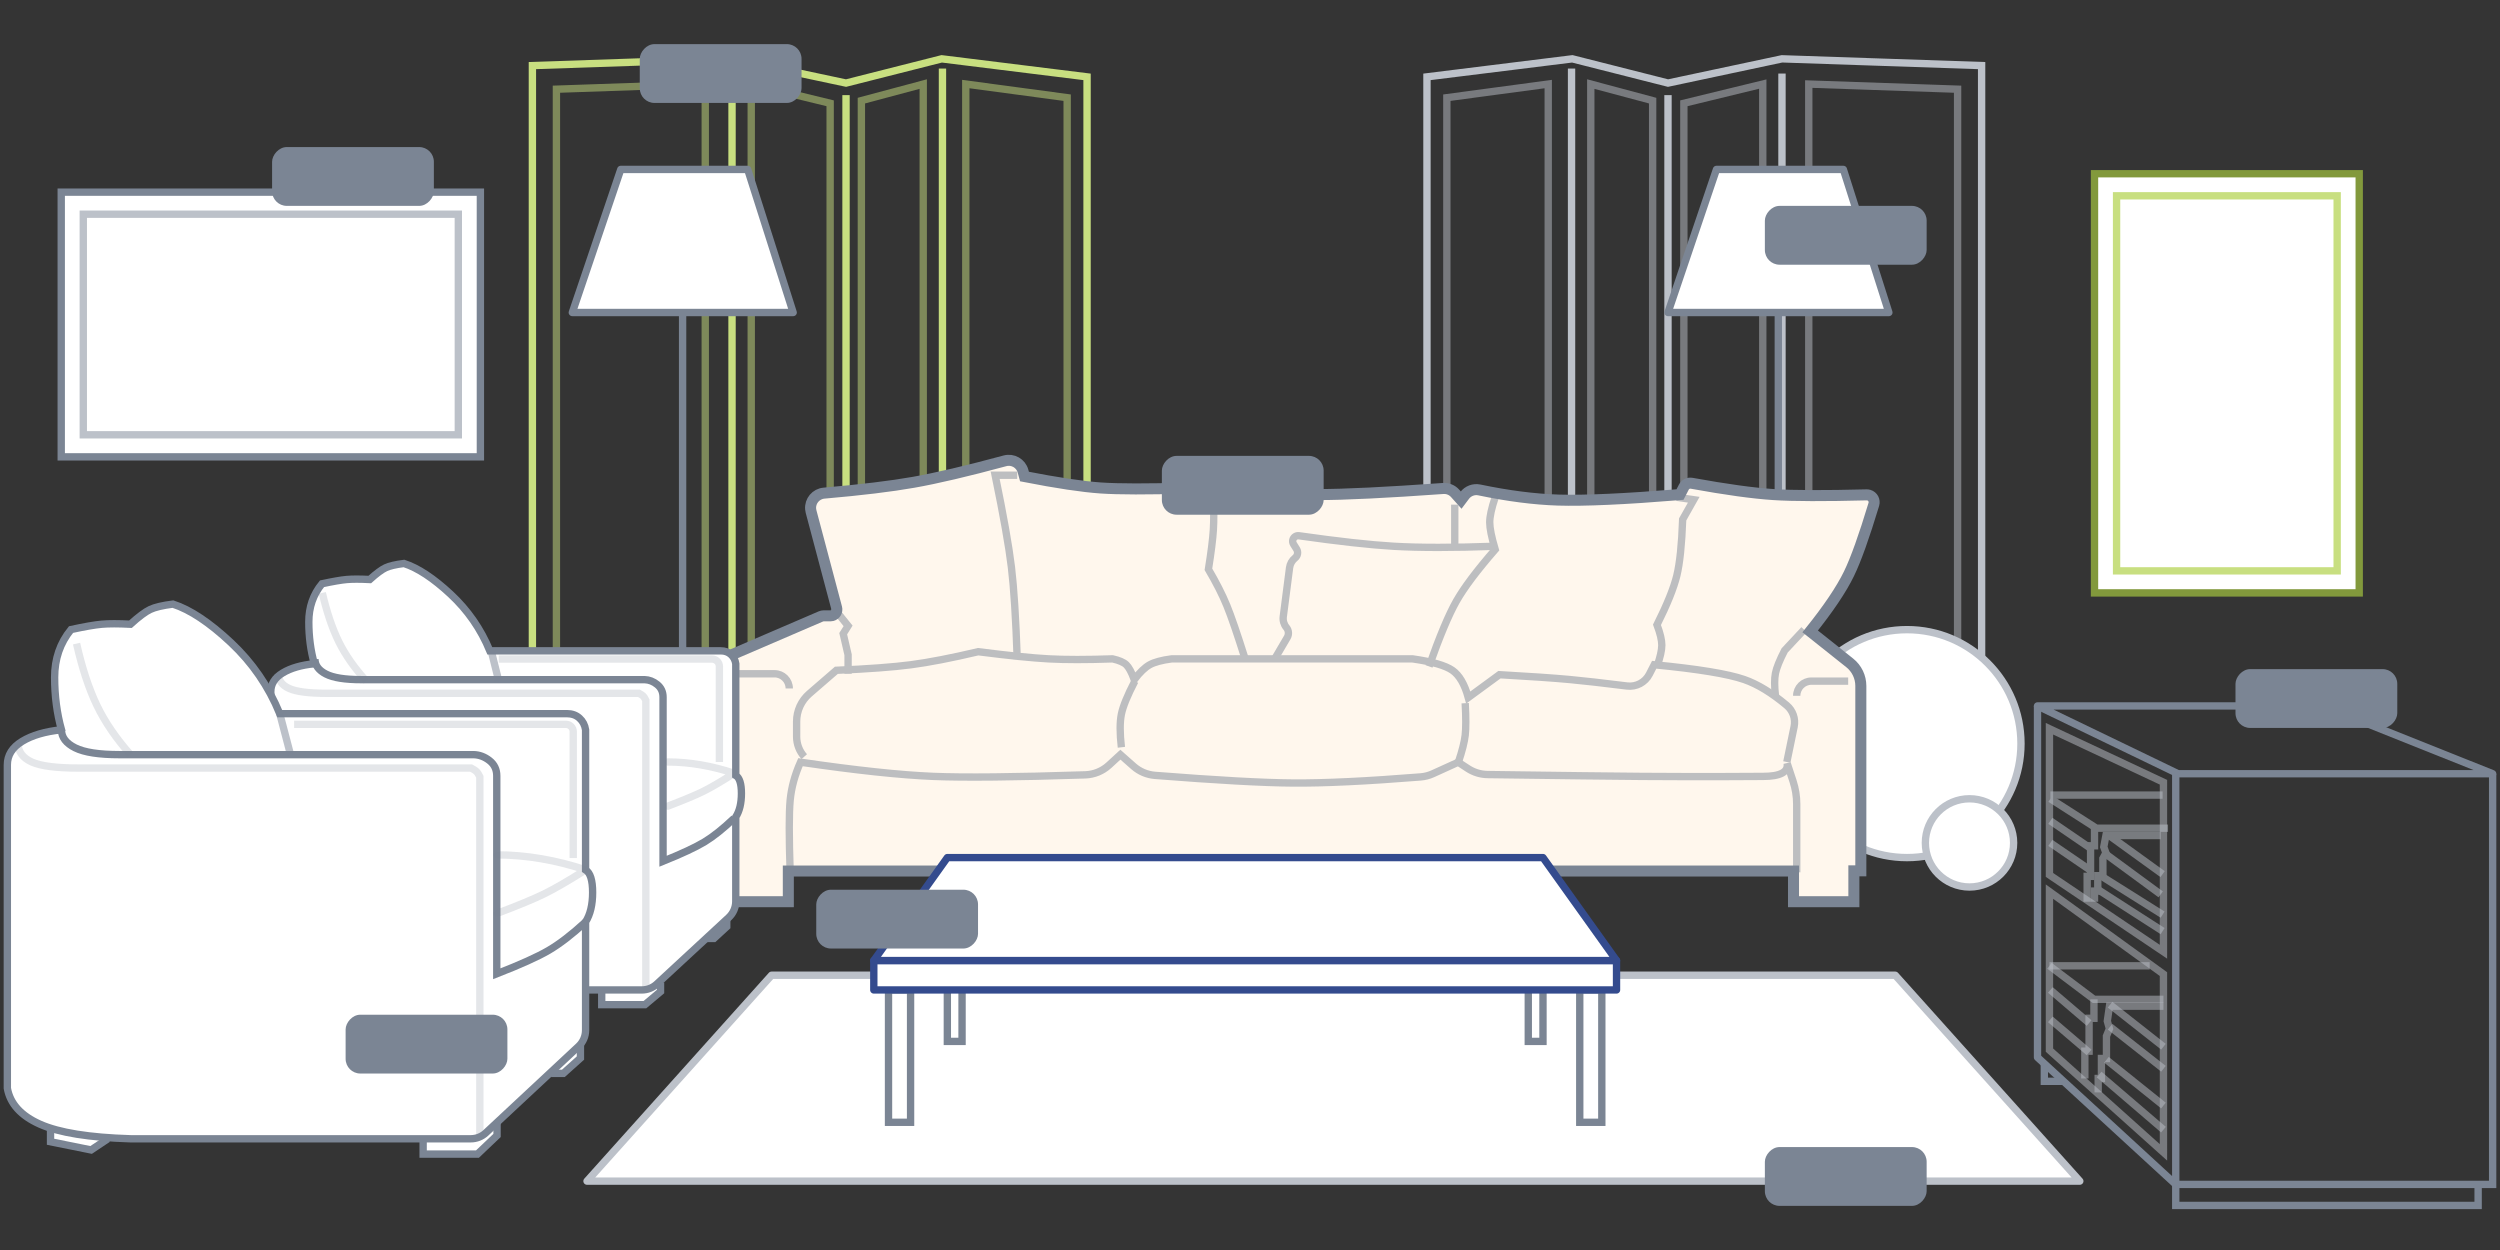 <svg height="170" viewBox="0 0 340 170" width="340" xmlns="http://www.w3.org/2000/svg"><rect x="0" y="0" width="340" height="170" fill="#333333" stroke="none"/><g fill="none" fill-rule="evenodd"><path d="m0 0h340v170h-340z" fill="#fff" fill-opacity=".005"/><g transform="translate(1 6)"><g stroke="#bcc1c9" transform="translate(193.066 2)"><path d="m75.434 83.079v-82.158l-27.151-.921-15.501 3.299-13.016-3.299-19.765 2.453v76.867"/><path d="m2.705 76.132v-70.848l13.788-1.852v71.924" opacity=".5"/><path d="m22.28 72.543v-69.11l8.413 2.253v69.178" opacity=".5"/><path d="m34.94 71.637v-65.591l10.731-2.613v89.481" opacity=".5"/><path d="m51.925 91.903v-88.471l20.242.699v81.945" opacity=".5"/><path d="m19.665 1.324v72.788"/><path d="m32.781 4.937v69.927"/><path d="m48.283 2.003v91.853"/></g><g stroke="#c8df80" transform="matrix(-1 0 0 1 146.84 2)"><path d="m75.434 83.079v-82.158l-27.151-.921-15.501 3.299-13.016-3.299-19.765 2.453v76.867"/><path d="m2.705 76.132v-70.848l13.788-1.852v71.924" opacity=".5"/><path d="m22.28 72.543v-69.11l8.413 2.253v69.178" opacity=".5"/><path d="m34.94 71.637v-65.591l10.731-2.613v89.481" opacity=".5"/><path d="m51.925 91.903v-88.471l20.242.699v81.945" opacity=".5"/><path d="m19.665 1.324v72.788"/><path d="m32.781 4.937v69.927"/><path d="m48.283 2.003v91.853"/></g><g stroke="#7b8594" transform="translate(225.848 17.043)"><path d="m15.001 94.589c6.076 0 11.001-.672 11.001-1.5 0-.276.327-1.778-.626-2-1.909-.445-6.322.5-10.375.5-3.78 0-8.274-.896-10.254-.5-1.203.24-.747 1.687-.747 2 0 .828 4.925 1.5 11.001 1.5z" fill="#fff"/><ellipse cx="15.001" cy="91.089" fill="#fff" rx="11.001" ry="1.5"/><path d="m15.001 90.97v-71.459"/><path d="m6.591 0h17.258l6.189 19.458h-30.038z" fill="#fff" stroke-linejoin="round"/></g><g stroke="#7b8594" transform="translate(76.834 17.043)"><path d="m15.001 94.589c6.076 0 11.001-.672 11.001-1.5 0-.276.327-1.778-.626-2-1.909-.445-6.322.5-10.375.5-3.78 0-8.274-.896-10.254-.5-1.203.24-.747 1.687-.747 2 0 .828 4.925 1.5 11.001 1.5z" fill="#fff"/><ellipse cx="15.001" cy="91.089" fill="#fff" rx="11.001" ry="1.5"/><path d="m15.001 90.97v-71.459"/><path d="m6.591 0h17.258l6.189 19.458h-30.038z" fill="#fff" stroke-linejoin="round"/></g><ellipse cx="258.351" cy="95.132" fill="#fff" rx="15.501" ry="15.5" stroke="#bcc1c9"/><ellipse cx="266.851" cy="108.632" fill="#fff" rx="6.001" ry="6" stroke="#bcc1c9"/><g stroke="#7b8594" transform="translate(96.836 56.632)"><path d="m.778 60h8.598v-4.174h136.706v4.174h8.209v-4.199h.947v-25.15c0-1.219-.556-2.372-1.51-3.131l-5.382-4.281c2.481-3.094 4.238-5.703 5.272-7.827.941-1.933 2.07-5.086 3.388-9.456l0.0 0c.159-.529-.14-1.087-.669-1.246-.102-.031-.208-.045-.315-.042-5.738.149-9.958.136-12.66-.038-2.771-.179-6.48-.691-11.129-1.538-.433-.079-.867.135-1.068.526l-.521 1.012c-7.49.611-13.017.86-16.58.748-3.226-.102-6.795-.561-10.708-1.378-.759-.159-1.542.136-2.008.757l-.467.621-.823-.917c-.413-.46-1.014-.703-1.63-.659-7.735.552-13.4.828-16.994.828-3.744 0-8.374-.299-13.892-.898l-.135-.239c-.399-.708-1.297-.958-2.004-.558-.011.006-.023.013-.034.02l-.848.509c-.294.176-.628.274-.971.284-5.358.157-9.251.151-11.678-.016-2.505-.173-5.964-.691-10.376-1.555l-.203-.739c-.292-1.062-1.388-1.688-2.451-1.4-5.135 1.389-9.28 2.363-12.434 2.921-3.071.544-7.131 1.035-12.179 1.475-1.1.096-1.915 1.065-1.819 2.166.01.115.03.229.059.34l3.478 13.096c.122.461-.152.933-.613 1.056-.072.019-.147.029-.222.029h-.916c-.136 0-.27.028-.395.081l-13.803 5.938z" fill="#fff7ed" stroke-width="1.5"/><g opacity=".5" transform="translate(2.503 2)"><path d="m7.122 54c-.161-4.802-.161-8.063 0-9.783s.63-3.451 1.405-5.192c7.539 1.104 13.555 1.747 18.049 1.931 4.225.173 11.118.103 20.68-.209 1.196-.039 2.338-.506 3.22-1.315l1.557-1.431 1.791 1.581c.812.717 1.836 1.151 2.916 1.236 8.423.664 14.699 1.011 18.828 1.04 4.229.03 9.992-.247 17.291-.83.578-.046 1.144-.193 1.672-.433l3.449-1.569 1.317.862c.795.52 1.721.804 2.671.817 10.173.14 17.164.224 20.973.252 9.288.067 15.056 0 16.49 0 2.359 0 3.454-.591 3.285-1.774l.798 2.427c.331 1.008.5 2.062.5 3.123v9.269"/><path d="m9.038 38.276c-.668-.753-1.037-1.724-1.037-2.731v-2.052c0-1.451.631-2.831 1.728-3.781l3.678-3.183c4.333-.185 7.716-.436 10.148-.755 2.432-.319 5.478-.91 9.14-1.774 4.129.529 7.326.853 9.589.974 2.264.121 5.161.121 8.691 0 .889.201 1.508.468 1.856.8.349.333.712 1.003 1.091 2.012.759-.985 1.459-1.656 2.102-2.012.643-.356 1.637-.622 2.982-.8h32.754c2.663.379 4.469.897 5.418 1.556.949.658 1.671 1.893 2.166 3.704l4.24-3.109c4.177.235 7.372.456 9.584.661 1.844.171 4.433.464 7.767.879 1.252.156 2.467-.488 3.041-1.611l.655-1.28c5.968.578 10.05 1.249 12.248 2.012 1.802.626 3.726 1.796 5.771 3.511.846.709 1.234 1.825 1.01 2.906l-.991 4.797"/><path d="m52.168 37c-.218-1.929-.218-3.429 0-4.5.218-1.071.831-2.571 1.836-4.5"/><path d="m98.009 39c.506-1.503.813-2.72.92-3.651.107-.931.107-2.38 0-4.349"/><path d="m69.006 25c-1.066-3.387-1.9-5.813-2.5-7.279s-1.434-3.107-2.5-4.925c.37-2.314.594-4.098.672-5.353s.078-3.069 0-5.443"/><path d="m38.003 25c-.187-5.504-.45-9.671-.79-12.5-.34-2.829-1.076-6.996-2.21-12.5h3"/><path d="m15.001 27v-2.576l-.665-2.874.665-1.064-2-2.485"/><path d="m73.007 25 1.717-2.929c.254-.433.209-.978-.112-1.364-.341-.41-.496-.943-.428-1.472l.858-6.653c.067-.523.336-.999.748-1.328.366-.292.455-.813.207-1.21l-.421-.674c-.219-.351-.112-.814.239-1.033.15-.094.328-.131.503-.106 5.363.764 9.649 1.24 12.858 1.428 3.522.207 8.133.207 13.834 0"/><path d="m125.011 26c.437-1.237.656-2.199.656-2.887 0-.688-.219-1.612-.656-2.772 1.389-2.78 2.287-5.009 2.696-6.685.408-1.676.674-4.227.797-7.651l1.507-2.673-2.305-.331"/><path d="m94.008 26c1.443-4.08 2.682-7.037 3.719-8.868s2.797-4.175 5.281-7.03c-.496-1.671-.744-2.902-.744-3.695 0-.793.248-1.928.744-3.407"/><path d="m141.124 30c-.148-1.317-.148-2.342 0-3.077s.564-1.766 1.246-3.093l2.643-2.83"/><path d="m97.509 4v6"/><path d="m151.014 28h-5.001c-1.105 0-2 .895-2 2"/><path d="m7.001 27h-5.001c-1.105 0-2 .895-2 2" transform="matrix(-1 0 0 1 7.001 0)"/></g></g><path d="m103.936 126.632h152.816l25.101 28h-203.018z" fill="#fff" stroke="#bcc1c9" stroke-linejoin="round"/><g fill="#fff" transform="translate(117.838 110.632)"><g stroke="#7b8594"><path d="m2 18h3v18h-3z"/><path d="m96.009 18h3v18h-3z"/><path d="m10.001 7h2v18h-2z"/><path d="m89.008 7h2v18h-2z"/></g><path d="m0 14h101.009v4h-101.009z" stroke="#344b8e" stroke-linejoin="round"/><path d="m10.001 0h81.007l10.001 14h-101.009z" stroke="#344b8e" stroke-linejoin="round"/></g><g stroke="#7b8594" transform="translate(35.83 70.632)"><g fill="#fff"><path d="m5 57v1.214l4.249.786 1.752-1.071"/><path d="m45.004 57.606v2.394h5.878l2.123-1.782v-1.218"/><path d="m59.005 51h1.253l1.748-1.609v-1.391"/><path d="m5.919 13.635c-1.782.181-3.214.598-4.296 1.25s-1.623 1.504-1.623 2.557v35.076c.302 1.687 1.495 2.989 3.578 3.905 2.083.916 5.378 1.442 9.883 1.577h36.997c.755 0 1.483-.285 2.038-.798l9.777-9.048c.614-.568.962-1.366.962-2.202v-11.475c.514-.81.77-1.876.77-3.198s-.257-2.138-.77-2.448v-15.197c-.079-.512-.3-.932-.664-1.26-.364-.328-.824-.492-1.379-.492h-31.403c-1.226-2.965-3.008-5.535-5.347-7.71-2.339-2.175-4.45-3.566-6.333-4.172-1.134.143-1.965.339-2.493.586s-1.246.78-2.155 1.596c-1.331-.068-2.377-.068-3.138 0-.761.068-1.881.261-3.361.58-1.195 1.455-1.792 3.185-1.792 5.19 0 2.006.25 3.9.749 5.682z"/></g><path d="m6.001 13c.004.845.502 1.522 1.493 2.033.992.511 2.595.767 4.809.767h38.52c.625.016 1.202.238 1.73.668.528.43.793 1.002.793 1.717v22.315c2.565-1.035 4.445-1.914 5.638-2.636 1.193-.722 2.534-1.792 4.023-3.209"/><path d="m1 15c.035.902.538 1.571 1.509 2.006s2.661.652 5.071.652h42.487c.285.151.479.279.583.384.104.105.223.291.355.559v39.399" opacity=".2"/><path d="m54.005 33c2.158-.821 3.762-1.492 4.811-2.012 1.049-.52 2.446-1.337 4.19-2.45-1.472-.5-2.972-.881-4.5-1.144-1.529-.263-3.029-.394-4.5-.394" opacity=".2" stroke-linecap="round" stroke-linejoin="round"/><path d="m31.003 16-1-4" opacity=".5"/><path d="m31.003 13h29.003c.552 0 1 .448 1 1v13" opacity=".2"/><path d="m7.001 4c.617 2.65 1.369 4.872 2.256 6.667.888 1.795 2.136 3.573 3.744 5.333" opacity=".2"/></g><g stroke="#7b8594" transform="translate(0 76.159)"><g fill="#fff"><path d="m5.873 71.399v1.721l5.518 1.115 2.275-1.518"/><path d="m56.546 72.816v1.983h7.386l2.667-2.535v-1.733"/><path d="m73.954 63.818h1.665l2.322-2.083v-1.802"/><path d="m7.36 17.094c-2.216.227-3.996.75-5.342 1.567-1.346.818-2.018 1.886-2.018 3.205v43.976c.376 2.115 1.859 3.747 4.45 4.896 2.591 1.149 6.688 1.808 12.291 1.977h46.288c.76 0 1.491-.288 2.046-.806l12.611-11.764c.608-.567.954-1.362.954-2.194v-14.727c.639-1.015.958-2.352.958-4.009s-.319-2.68-.958-3.069v-19.053c-.098-.642-.373-1.168-.826-1.58-.452-.411-1.024-.617-1.715-.617h-39.052c-1.524-3.718-3.741-6.94-6.649-9.667-2.909-2.727-5.534-4.471-7.875-5.231-1.411.179-2.444.424-3.1.735s-1.55.978-2.68 2.001c-1.656-.085-2.956-.085-3.902 0-.946.085-2.339.328-4.18.727-1.486 1.824-2.229 3.993-2.229 6.507 0 2.515.31 4.889.931 7.124z"/></g><path d="m7.36 17.094c.005 1.019.627 1.837 1.867 2.454 1.24.617 3.244.925 6.013.925h48.165c.782.019 1.503.287 2.164.806.661.519.991 1.209.991 2.072v26.926c3.208-1.249 5.558-2.309 7.049-3.18s3.168-2.162 5.03-3.872"/><path d="m1.444 18.975c.044 1.128.676 1.963 1.895 2.507 1.219.544 3.342.815 6.37.815h53.368c.357.189.602.348.733.479.131.131.28.364.446.699v49.241" opacity=".2"/><path d="m66.6 42.064c2.887-1.089 5.032-1.978 6.435-2.668 1.404-.69 3.272-1.773 5.604-3.249-1.969-.663-3.975-1.169-6.02-1.518-2.044-.349-4.051-.523-6.02-.523" opacity=".2" stroke-linecap="round" stroke-linejoin="round"/><path d="m38.518 20.501-1.472-5.603" opacity=".5"/><path d="m39.001 16.35h36.961c.552 0 1 .448 1 1v17.192" opacity=".2"/><path d="m9.411 5.37c.757 3.341 1.68 6.143 2.769 8.407 1.089 2.264 2.621 4.505 4.595 6.725" opacity=".2"/></g><g transform="translate(276.101 90.008)"><path d="m0 0h38.816l23.082 9.22h-42.79z" stroke="#7b8594" stroke-linejoin="round"/><path d="m0 0v47.793l18.8 17.278v-55.851" stroke="#7b8594" stroke-linejoin="round"/><path d="m18.8 65.071h43.099v-55.851" stroke="#7b8594"/><path d="m.927 48.592v2.46h2.671" stroke="#7b8594"/><path d="m18.8 65.071v2.86h41.124v-2.86" stroke="#7b8594"/><g stroke="#bcc1c9"><path d="m1.624 25.25 15.504 11.22.001 24.244-15.505-13.905zm0-22.15 15.505 7.277-.001 23.052-15.504-10.445z" opacity=".5"/><path d="m1.624 35.343 6.052 4.558h9.453" opacity=".5"/><path d="m1.624 35.343h13.629" opacity=".5"/><path d="m7.676 39.901v2.579h-.662v4.472h-.576v3.713" opacity=".5"/><path d="m8.253 52.554v-1.889h.439v-2.716h.685v-3.049l.408-.993-.291-1.052.291-2.02h7.344" opacity=".5"/><path d="m9.867 43.628 7.261 5.718" opacity=".5"/><path d="m9.867 40.628 7.261 5.718" opacity=".5"/><path d="m1.751 38.625 5.263 4.5" opacity=".5"/><path d="m1.751 42.625 5.263 4.5" opacity=".5"/><path d="m9.376 48.125 7.752 6.221" opacity=".5"/><path d="m8.376 50.125 8.753 7.5" opacity=".5"/><g opacity=".5" transform="translate(1.751 11.625)"><path d="m0 1 6.246 4h9.755"/><path d="m0 .5h15.262"/><path d="m6.001 5v2.396h-.535v4.155h-.466v3.45"/><path d="m6.001 15v-1.451h.445v-2.086h.695v-2.341l.414-.763-.295-.808.295-1.552h7.448"/><path d="m7.51 8.5 7.492 5.5"/><path d="m8.001 6 7.261 5.25"/><path d="m0 4 5.263 3.6"/><path d="m0 7 5.263 3.6"/><path d="m6.501 11.25 8.762 5.508"/><path d="m6.51 13.373 8.753 5.625"/></g></g></g><g fill="#fff"><path d="m7.328 20.132h57.005v36h-57.005z" stroke="#7b8594"/><path d="m10.328 23.132h51.005v30h-51.005z" stroke="#bcc1c9"/></g><g fill="#fff" transform="matrix(0 1 -1 0 320.354 17.13)"><path d="m.5.5h57.005v36h-57.005z" stroke="#82993c"/><path d="m3.5 3.5h51.005v30h-51.005z" stroke="#c8df80"/></g><g fill="#7b8594"><rect height="8" rx="2" transform="matrix(-1 0 0 1 94.009 0)" width="22.002" x="36.003" y="14"/><rect height="8" rx="2" transform="matrix(-1 0 0 1 194.018 0)" width="22.002" x="86.008"/><rect height="8" rx="2" transform="matrix(-1 0 0 1 336.03 0)" width="22.002" x="157.014" y="56"/><rect height="8" rx="2" transform="matrix(-1 0 0 1 500.045 0)" width="22.002" x="239.021" y="22"/><rect height="8" rx="2" transform="matrix(-1 0 0 1 628.056 0)" width="22.002" x="303.027" y="85"/><rect height="8" rx="2" transform="matrix(-1 0 0 1 114.01 0)" width="22.002" x="46.004" y="132"/><rect height="8" rx="2" transform="matrix(-1 0 0 1 242.022 0)" width="22.002" x="110.01" y="115"/><rect height="8" rx="2" transform="matrix(-1 0 0 1 500.045 0)" width="22.002" x="239.021" y="150"/></g></g></g></svg>